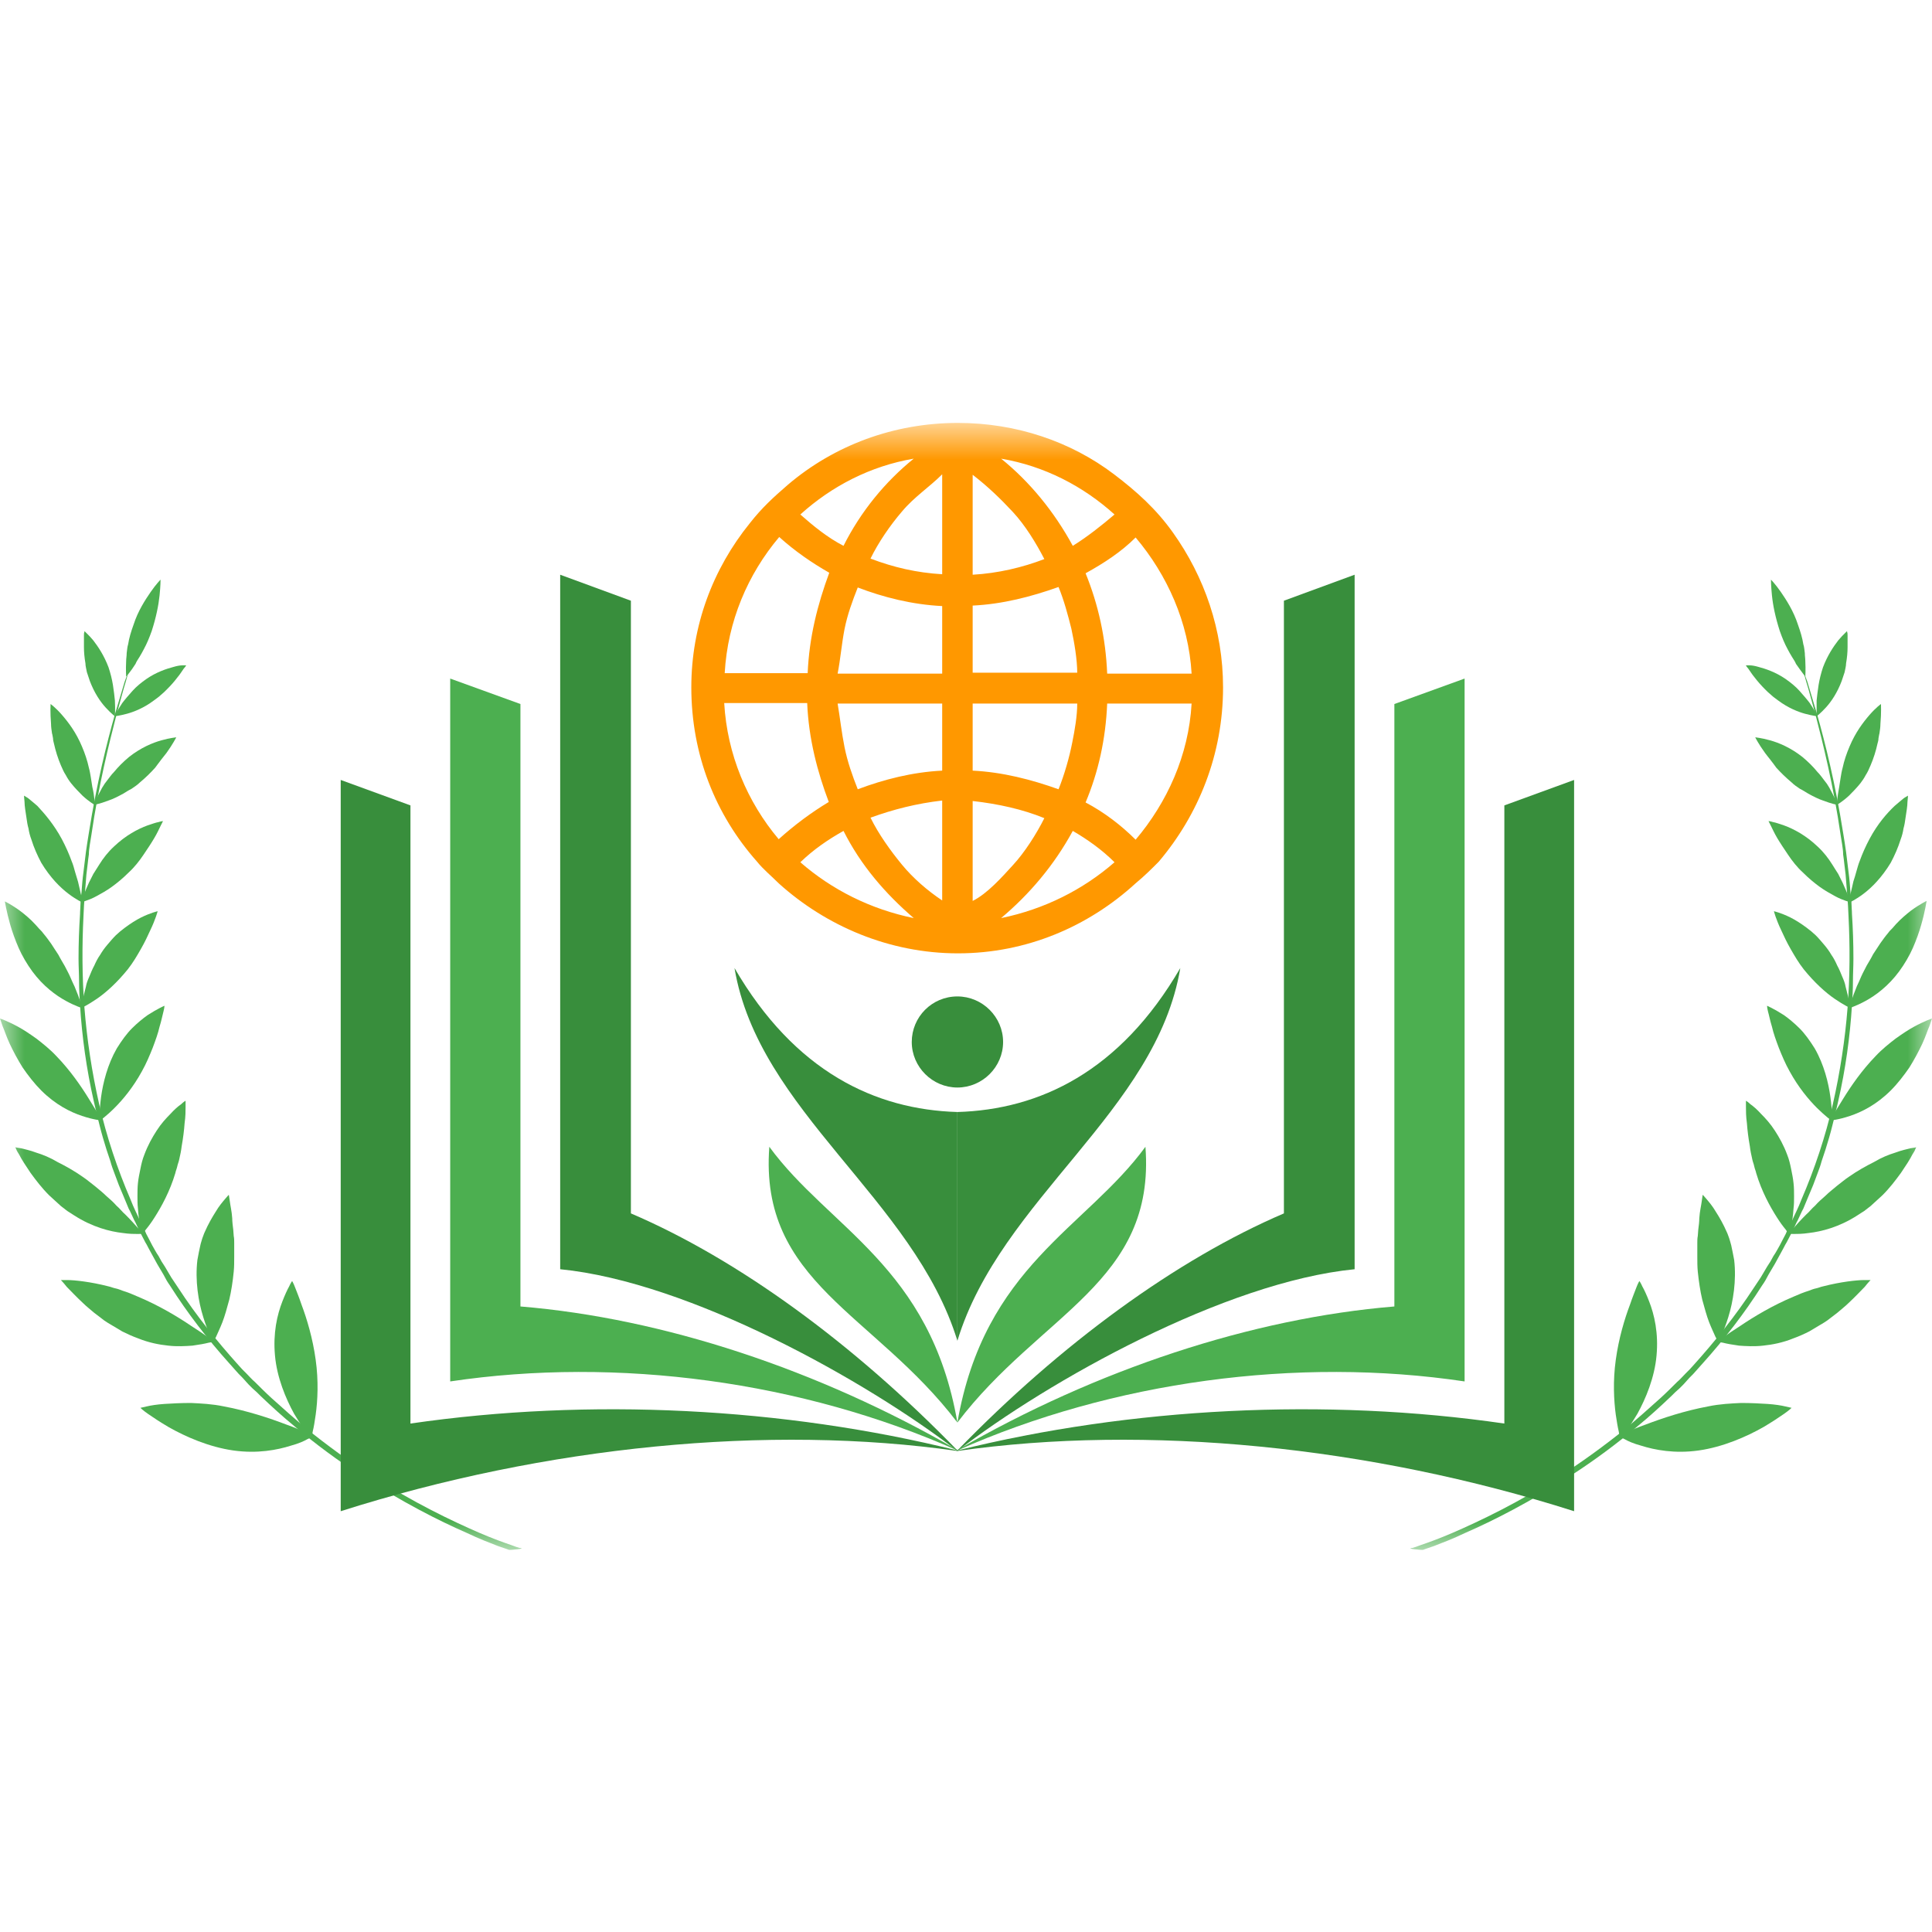 <svg width="40" height="40" viewBox="0 0 40 40" fill="none" xmlns="http://www.w3.org/2000/svg">
<g clip-path="url(#clip0_4984_7952)">
<mask id="mask0_4984_7952" style="mask-type:luminance" maskUnits="userSpaceOnUse" x="0" y="8" width="40" height="25">
<path d="M40 8.756H0V32.089H40V8.756Z" fill="white"/>
</mask>
<g mask="url(#mask0_4984_7952)">
<path d="M10.806 32.059C10.806 32.059 10.796 32.058 10.765 32.069C10.745 32.069 10.714 32.079 10.674 32.079C10.613 32.089 10.541 32.089 10.541 32.089C10.541 32.089 10.46 32.059 10.307 32.008C10.155 31.947 9.931 31.866 9.657 31.734C9.098 31.491 8.315 31.095 7.441 30.527C7.004 30.243 6.546 29.909 6.089 29.523C5.855 29.331 5.632 29.128 5.398 28.905C5.347 28.854 5.286 28.793 5.225 28.742C5.194 28.712 5.164 28.682 5.144 28.661C5.113 28.631 5.093 28.601 5.062 28.57C5.011 28.509 4.95 28.459 4.9 28.398C4.849 28.337 4.788 28.276 4.737 28.215C4.3 27.728 3.883 27.191 3.517 26.613C3.466 26.542 3.426 26.471 3.385 26.39C3.344 26.319 3.294 26.238 3.253 26.167C3.212 26.096 3.172 26.015 3.131 25.944L3.07 25.832C3.05 25.792 3.029 25.751 3.009 25.721C2.968 25.64 2.928 25.569 2.887 25.487C2.846 25.406 2.816 25.325 2.775 25.254C2.734 25.173 2.704 25.092 2.663 25.021L2.562 24.777L2.511 24.656C2.491 24.615 2.48 24.575 2.46 24.534L2.369 24.291C2.338 24.21 2.308 24.129 2.287 24.047C2.257 23.966 2.236 23.885 2.206 23.804C2.155 23.642 2.104 23.47 2.064 23.307C2.043 23.226 2.023 23.145 2.003 23.054C1.982 22.973 1.962 22.891 1.942 22.8C1.789 22.131 1.698 21.462 1.657 20.813C1.647 20.65 1.637 20.488 1.637 20.326C1.637 20.164 1.626 20.012 1.626 19.849C1.626 19.535 1.637 19.231 1.657 18.927C1.657 18.855 1.667 18.774 1.667 18.703C1.667 18.632 1.677 18.561 1.687 18.48C1.698 18.338 1.708 18.196 1.728 18.054C1.748 17.912 1.759 17.781 1.779 17.639C1.789 17.568 1.799 17.507 1.809 17.436C1.82 17.375 1.83 17.304 1.84 17.243C2.003 16.209 2.216 15.367 2.379 14.789C2.47 14.495 2.531 14.272 2.582 14.11C2.612 14.029 2.633 13.978 2.643 13.937C2.653 13.897 2.663 13.877 2.663 13.877C2.663 13.877 2.663 13.897 2.653 13.937C2.643 13.978 2.623 14.039 2.602 14.12C2.551 14.282 2.491 14.515 2.409 14.809C2.257 15.398 2.043 16.249 1.891 17.294C1.881 17.355 1.87 17.426 1.86 17.486C1.85 17.558 1.84 17.618 1.84 17.689C1.82 17.821 1.809 17.963 1.789 18.105C1.769 18.389 1.738 18.673 1.728 18.977C1.698 19.576 1.698 20.214 1.748 20.863C1.799 21.512 1.901 22.192 2.053 22.861C2.206 23.53 2.429 24.2 2.704 24.838C2.765 25.001 2.846 25.153 2.917 25.315C2.948 25.396 2.999 25.467 3.029 25.548C3.07 25.629 3.111 25.7 3.151 25.782C3.192 25.852 3.233 25.934 3.283 26.005L3.344 26.116L3.416 26.228C3.456 26.299 3.507 26.38 3.548 26.451C3.599 26.522 3.639 26.593 3.69 26.664C4.066 27.242 4.493 27.769 4.93 28.256C4.981 28.317 5.042 28.378 5.103 28.438C5.164 28.499 5.215 28.56 5.276 28.611C5.388 28.722 5.499 28.834 5.621 28.945C5.855 29.158 6.089 29.361 6.313 29.554C6.78 29.929 7.238 30.264 7.685 30.547C8.569 31.115 9.362 31.491 9.921 31.734C10.206 31.856 10.43 31.937 10.582 31.988C10.663 32.018 10.714 32.038 10.755 32.048C10.785 32.048 10.806 32.059 10.806 32.059Z" fill="#4CAF50"/>
<path d="M6.475 29.736C6.475 29.736 6.435 29.767 6.363 29.797C6.292 29.838 6.18 29.888 6.028 29.929C5.743 30.02 5.327 30.101 4.828 30.03C4.33 29.959 3.842 29.747 3.487 29.544C3.314 29.442 3.161 29.341 3.06 29.27C2.958 29.199 2.907 29.148 2.907 29.148C2.907 29.148 2.958 29.138 3.039 29.118C3.121 29.098 3.253 29.077 3.405 29.067C3.558 29.057 3.741 29.047 3.954 29.047C4.158 29.057 4.391 29.067 4.635 29.118C5.123 29.209 5.581 29.361 5.926 29.493C6.099 29.554 6.241 29.615 6.333 29.655C6.414 29.706 6.475 29.736 6.475 29.736Z" fill="#4CAF50"/>
<path d="M4.442 27.769C4.442 27.769 4.401 27.789 4.32 27.799C4.239 27.82 4.127 27.84 3.985 27.86C3.842 27.87 3.669 27.881 3.486 27.86C3.293 27.84 3.08 27.799 2.856 27.708C2.744 27.668 2.633 27.617 2.531 27.566C2.429 27.505 2.328 27.445 2.226 27.384C2.175 27.353 2.134 27.323 2.084 27.282C2.043 27.252 1.992 27.211 1.951 27.181C1.87 27.11 1.789 27.049 1.718 26.978C1.575 26.846 1.464 26.724 1.382 26.643C1.311 26.552 1.26 26.502 1.26 26.502C1.26 26.502 1.311 26.502 1.392 26.502C1.474 26.502 1.596 26.512 1.738 26.532C1.88 26.552 2.053 26.583 2.246 26.633C2.297 26.643 2.338 26.664 2.389 26.674C2.439 26.684 2.49 26.704 2.541 26.724C2.643 26.755 2.744 26.796 2.856 26.846C3.293 27.029 3.68 27.262 3.964 27.455C4.106 27.546 4.228 27.627 4.31 27.688C4.401 27.728 4.442 27.769 4.442 27.769Z" fill="#4CAF50"/>
<path d="M2.979 25.538C2.979 25.538 2.938 25.548 2.857 25.548C2.786 25.548 2.674 25.548 2.542 25.528C2.277 25.498 1.911 25.406 1.535 25.163C1.484 25.133 1.444 25.102 1.393 25.072C1.352 25.041 1.301 25.001 1.261 24.97C1.179 24.899 1.098 24.818 1.017 24.747C0.864 24.595 0.742 24.433 0.631 24.281C0.529 24.129 0.448 24.007 0.397 23.905C0.366 23.855 0.346 23.824 0.336 23.794C0.326 23.764 0.315 23.753 0.315 23.753C0.315 23.753 0.356 23.764 0.437 23.774C0.509 23.794 0.62 23.814 0.753 23.865C0.885 23.905 1.037 23.966 1.19 24.058C1.352 24.139 1.535 24.24 1.708 24.362C1.8 24.423 1.881 24.494 1.962 24.555C2.044 24.625 2.125 24.686 2.196 24.757C2.277 24.828 2.348 24.889 2.409 24.96C2.481 25.021 2.531 25.092 2.592 25.143C2.704 25.254 2.796 25.356 2.857 25.427C2.948 25.498 2.979 25.538 2.979 25.538Z" fill="#4CAF50"/>
<path d="M2.094 23.196C2.094 23.196 1.942 23.186 1.698 23.104C1.454 23.023 1.149 22.871 0.854 22.577C0.712 22.435 0.579 22.263 0.468 22.101C0.366 21.938 0.274 21.766 0.203 21.614C0.132 21.462 0.091 21.33 0.051 21.238C0.02 21.147 0 21.087 0 21.087C0 21.087 0.152 21.137 0.376 21.259C0.488 21.32 0.61 21.401 0.752 21.502C0.884 21.604 1.037 21.725 1.169 21.867C1.454 22.161 1.677 22.486 1.84 22.75C1.921 22.881 1.982 22.983 2.033 23.064C2.074 23.145 2.094 23.196 2.094 23.196Z" fill="#4CAF50"/>
<path d="M1.707 20.873C1.707 20.873 1.565 20.833 1.362 20.721C1.158 20.61 0.894 20.417 0.67 20.113C0.559 19.961 0.457 19.788 0.386 19.626C0.315 19.464 0.254 19.292 0.213 19.15C0.132 18.866 0.101 18.663 0.101 18.663C0.101 18.663 0.233 18.724 0.426 18.866C0.518 18.937 0.63 19.028 0.731 19.14C0.762 19.17 0.782 19.2 0.813 19.231C0.843 19.261 0.874 19.292 0.894 19.322C0.955 19.393 1.006 19.464 1.057 19.535C1.107 19.616 1.158 19.687 1.209 19.768C1.25 19.849 1.301 19.93 1.341 20.001C1.382 20.082 1.423 20.154 1.453 20.224C1.484 20.296 1.514 20.366 1.545 20.427C1.656 20.691 1.707 20.873 1.707 20.873Z" fill="#4CAF50"/>
<path d="M1.708 18.683C1.708 18.683 1.677 18.673 1.626 18.643C1.576 18.612 1.504 18.572 1.413 18.501C1.332 18.44 1.23 18.349 1.138 18.247C1.047 18.146 0.945 18.014 0.854 17.862C0.773 17.71 0.701 17.547 0.651 17.385C0.62 17.304 0.6 17.223 0.59 17.152C0.569 17.081 0.559 17.01 0.549 16.939C0.529 16.807 0.508 16.685 0.508 16.604C0.498 16.523 0.498 16.473 0.498 16.473C0.498 16.473 0.529 16.493 0.579 16.523C0.63 16.564 0.691 16.614 0.773 16.685C0.925 16.848 1.118 17.071 1.281 17.375C1.362 17.527 1.433 17.689 1.484 17.831C1.515 17.902 1.535 17.983 1.555 18.054C1.576 18.125 1.596 18.196 1.616 18.257C1.647 18.379 1.667 18.491 1.687 18.561C1.698 18.602 1.698 18.632 1.698 18.653C1.708 18.673 1.708 18.683 1.708 18.683Z" fill="#4CAF50"/>
<path d="M1.962 16.665C1.962 16.665 1.85 16.604 1.708 16.473C1.637 16.401 1.555 16.32 1.474 16.219C1.433 16.168 1.393 16.107 1.362 16.047C1.321 15.986 1.291 15.915 1.26 15.844C1.199 15.702 1.149 15.54 1.118 15.398C1.108 15.357 1.098 15.327 1.098 15.286C1.088 15.245 1.088 15.215 1.077 15.185C1.067 15.114 1.057 15.053 1.057 14.992C1.037 14.749 1.047 14.576 1.047 14.576C1.047 14.576 1.149 14.647 1.281 14.799C1.413 14.951 1.576 15.164 1.698 15.458C1.759 15.6 1.809 15.752 1.84 15.895C1.86 15.965 1.87 16.036 1.881 16.097C1.891 16.168 1.901 16.229 1.911 16.29C1.962 16.503 1.962 16.665 1.962 16.665Z" fill="#4CAF50"/>
<path d="M2.379 14.83C2.379 14.83 2.297 14.769 2.186 14.647C2.074 14.525 1.952 14.343 1.86 14.1C1.84 14.039 1.82 13.978 1.799 13.917C1.789 13.856 1.769 13.795 1.769 13.735C1.748 13.613 1.738 13.501 1.738 13.4C1.738 13.299 1.738 13.217 1.738 13.156C1.738 13.126 1.738 13.106 1.748 13.085C1.748 13.065 1.748 13.065 1.748 13.065C1.748 13.065 1.769 13.085 1.799 13.116C1.83 13.146 1.881 13.197 1.931 13.258C2.033 13.39 2.155 13.572 2.247 13.816C2.287 13.937 2.318 14.059 2.338 14.181C2.358 14.302 2.369 14.414 2.379 14.505C2.389 14.698 2.379 14.83 2.379 14.83Z" fill="#4CAF50"/>
<path d="M6.445 29.767C6.445 29.767 6.465 29.726 6.475 29.635C6.496 29.554 6.516 29.432 6.536 29.29C6.577 28.996 6.597 28.59 6.536 28.154C6.475 27.708 6.353 27.303 6.242 27.009C6.191 26.856 6.14 26.735 6.109 26.654C6.079 26.572 6.048 26.522 6.048 26.522C6.048 26.522 6.018 26.562 5.987 26.633C5.947 26.704 5.896 26.816 5.845 26.948C5.794 27.079 5.744 27.242 5.713 27.434C5.683 27.627 5.672 27.83 5.693 28.063C5.733 28.519 5.916 28.956 6.089 29.27C6.181 29.422 6.262 29.554 6.323 29.635C6.404 29.716 6.445 29.767 6.445 29.767Z" fill="#4CAF50"/>
<path d="M4.412 27.789C4.412 27.789 4.432 27.749 4.473 27.678C4.503 27.607 4.554 27.505 4.605 27.374C4.656 27.242 4.697 27.09 4.747 26.907C4.788 26.735 4.819 26.532 4.839 26.329C4.849 26.228 4.849 26.126 4.849 26.025C4.849 25.924 4.849 25.822 4.849 25.731C4.849 25.68 4.849 25.64 4.839 25.589C4.839 25.548 4.829 25.498 4.829 25.457C4.819 25.376 4.808 25.295 4.808 25.224C4.798 25.072 4.768 24.96 4.758 24.869C4.747 24.788 4.737 24.737 4.737 24.737C4.737 24.737 4.707 24.767 4.656 24.828C4.605 24.889 4.534 24.97 4.463 25.092C4.392 25.203 4.31 25.345 4.239 25.508C4.219 25.548 4.209 25.589 4.188 25.64C4.178 25.68 4.158 25.731 4.148 25.782C4.127 25.873 4.107 25.974 4.087 26.086C4.036 26.512 4.107 26.948 4.209 27.272C4.259 27.434 4.31 27.566 4.351 27.657C4.392 27.739 4.412 27.789 4.412 27.789Z" fill="#4CAF50"/>
<path d="M2.948 25.548C2.948 25.548 2.978 25.518 3.019 25.457C3.07 25.396 3.131 25.315 3.202 25.203C3.344 24.98 3.517 24.666 3.629 24.291C3.639 24.24 3.659 24.2 3.67 24.149C3.68 24.098 3.7 24.058 3.71 24.007C3.731 23.916 3.751 23.824 3.761 23.733C3.792 23.561 3.812 23.398 3.822 23.256C3.842 23.114 3.842 23.003 3.842 22.922C3.842 22.841 3.842 22.79 3.842 22.79C3.842 22.79 3.802 22.81 3.751 22.861C3.69 22.902 3.609 22.973 3.527 23.064C3.436 23.155 3.334 23.267 3.243 23.409C3.151 23.551 3.06 23.713 2.989 23.905C2.948 24.007 2.927 24.098 2.907 24.2C2.887 24.301 2.866 24.392 2.856 24.494C2.846 24.585 2.846 24.686 2.846 24.767C2.846 24.859 2.846 24.94 2.856 25.021C2.866 25.173 2.887 25.315 2.907 25.406C2.938 25.497 2.948 25.548 2.948 25.548Z" fill="#4CAF50"/>
<path d="M2.063 23.206C2.063 23.206 2.195 23.114 2.368 22.942C2.541 22.77 2.754 22.516 2.937 22.182C3.029 22.019 3.1 21.847 3.161 21.695C3.222 21.533 3.273 21.391 3.303 21.259C3.344 21.127 3.364 21.015 3.384 20.944C3.405 20.863 3.405 20.823 3.405 20.823C3.405 20.823 3.262 20.884 3.059 21.015C2.958 21.086 2.846 21.178 2.734 21.289C2.622 21.401 2.52 21.543 2.419 21.705C2.226 22.04 2.134 22.415 2.093 22.709C2.073 22.861 2.063 22.983 2.063 23.074C2.063 23.145 2.063 23.206 2.063 23.206Z" fill="#4CAF50"/>
<path d="M1.678 20.873C1.678 20.873 1.81 20.813 2.003 20.681C2.196 20.549 2.42 20.346 2.643 20.072C2.755 19.93 2.837 19.788 2.918 19.646C2.999 19.505 3.06 19.373 3.111 19.261C3.223 19.028 3.264 18.866 3.264 18.866C3.264 18.866 3.121 18.896 2.918 18.997C2.816 19.048 2.704 19.119 2.582 19.21C2.552 19.231 2.521 19.261 2.491 19.281C2.46 19.312 2.43 19.332 2.399 19.363C2.338 19.423 2.288 19.484 2.227 19.555C2.166 19.626 2.115 19.697 2.074 19.768C2.023 19.839 1.983 19.92 1.952 19.991C1.912 20.062 1.881 20.143 1.851 20.214C1.82 20.285 1.79 20.356 1.779 20.427C1.708 20.691 1.678 20.873 1.678 20.873Z" fill="#4CAF50"/>
<path d="M1.678 18.683C1.678 18.683 1.708 18.673 1.769 18.653C1.83 18.632 1.912 18.602 2.003 18.551C2.095 18.501 2.206 18.44 2.318 18.359C2.43 18.277 2.542 18.186 2.664 18.064C2.786 17.953 2.887 17.821 2.969 17.7C3.009 17.639 3.05 17.578 3.091 17.517C3.131 17.456 3.162 17.405 3.192 17.355C3.253 17.253 3.294 17.162 3.324 17.101C3.355 17.04 3.375 17 3.375 17C3.375 17 3.345 17 3.284 17.02C3.223 17.03 3.142 17.061 3.05 17.091C2.857 17.162 2.603 17.294 2.359 17.527C2.237 17.639 2.135 17.77 2.054 17.902C2.013 17.963 1.973 18.034 1.932 18.095C1.901 18.156 1.871 18.217 1.84 18.277C1.79 18.389 1.749 18.491 1.718 18.561C1.708 18.602 1.698 18.622 1.688 18.643C1.688 18.673 1.678 18.683 1.678 18.683Z" fill="#4CAF50"/>
<path d="M1.941 16.665C1.941 16.665 2.063 16.645 2.246 16.574C2.338 16.544 2.439 16.493 2.551 16.432C2.602 16.401 2.663 16.361 2.724 16.331C2.785 16.29 2.846 16.249 2.897 16.199C3.019 16.097 3.121 15.996 3.212 15.895C3.232 15.864 3.253 15.844 3.273 15.813C3.293 15.783 3.314 15.763 3.334 15.732C3.375 15.681 3.415 15.631 3.446 15.59C3.578 15.408 3.649 15.266 3.649 15.266C3.649 15.266 3.527 15.276 3.344 15.327C3.161 15.377 2.917 15.479 2.673 15.671C2.551 15.773 2.45 15.874 2.358 15.986C2.307 16.036 2.267 16.097 2.226 16.148C2.206 16.178 2.185 16.199 2.165 16.229C2.145 16.26 2.135 16.28 2.114 16.31C2.002 16.513 1.941 16.665 1.941 16.665Z" fill="#4CAF50"/>
<path d="M2.369 14.83C2.369 14.83 2.47 14.82 2.623 14.779C2.775 14.738 2.979 14.657 3.182 14.505C3.233 14.465 3.284 14.434 3.324 14.394C3.375 14.353 3.416 14.313 3.456 14.272C3.538 14.191 3.609 14.11 3.67 14.029C3.731 13.958 3.771 13.887 3.802 13.846C3.822 13.826 3.832 13.806 3.843 13.795C3.853 13.785 3.853 13.775 3.853 13.775C3.853 13.775 3.822 13.775 3.782 13.775C3.731 13.775 3.67 13.785 3.599 13.806C3.446 13.846 3.233 13.917 3.029 14.059C2.928 14.13 2.826 14.211 2.745 14.302C2.663 14.394 2.592 14.475 2.531 14.556C2.43 14.708 2.369 14.83 2.369 14.83Z" fill="#4CAF50"/>
<path d="M2.612 14.008C2.612 14.008 2.602 13.877 2.612 13.684C2.612 13.633 2.623 13.582 2.623 13.522C2.633 13.461 2.633 13.4 2.653 13.339C2.673 13.207 2.714 13.075 2.765 12.934C2.856 12.649 3.009 12.416 3.121 12.254C3.233 12.092 3.324 12.001 3.324 12.001C3.324 12.001 3.324 12.132 3.304 12.325C3.283 12.528 3.233 12.781 3.141 13.065C3.09 13.207 3.039 13.329 2.978 13.441C2.948 13.501 2.917 13.552 2.887 13.603C2.856 13.653 2.826 13.694 2.806 13.745C2.704 13.907 2.612 14.008 2.612 14.008Z" fill="#4CAF50"/>
<path d="M29.194 32.059C29.194 32.059 29.204 32.058 29.235 32.069C29.255 32.069 29.286 32.079 29.326 32.079C29.387 32.089 29.459 32.089 29.459 32.089C29.459 32.089 29.54 32.059 29.692 32.008C29.845 31.947 30.069 31.866 30.343 31.734C30.902 31.491 31.685 31.095 32.559 30.527C32.996 30.243 33.454 29.909 33.911 29.523C34.145 29.331 34.368 29.128 34.602 28.905C34.653 28.854 34.714 28.793 34.775 28.742C34.806 28.712 34.836 28.682 34.856 28.661C34.887 28.631 34.907 28.601 34.938 28.57C34.989 28.509 35.05 28.459 35.1 28.398C35.151 28.337 35.212 28.276 35.263 28.215C35.7 27.728 36.117 27.191 36.483 26.613C36.534 26.542 36.574 26.471 36.615 26.39C36.656 26.319 36.706 26.238 36.747 26.167C36.788 26.096 36.828 26.015 36.869 25.944L36.93 25.832C36.95 25.792 36.971 25.751 36.991 25.721C37.032 25.64 37.072 25.569 37.113 25.487C37.154 25.406 37.184 25.325 37.225 25.254C37.266 25.173 37.296 25.092 37.337 25.021L37.438 24.777L37.489 24.656C37.509 24.615 37.52 24.575 37.54 24.534L37.631 24.291C37.662 24.21 37.692 24.129 37.713 24.047C37.743 23.966 37.764 23.885 37.794 23.804C37.845 23.642 37.896 23.47 37.936 23.307C37.957 23.226 37.977 23.145 37.997 23.054C38.018 22.973 38.038 22.891 38.058 22.8C38.211 22.131 38.302 21.462 38.343 20.813C38.353 20.65 38.363 20.488 38.363 20.326C38.363 20.164 38.373 20.012 38.373 19.849C38.373 19.535 38.363 19.231 38.343 18.927C38.343 18.855 38.333 18.774 38.333 18.703C38.333 18.632 38.323 18.561 38.312 18.48C38.302 18.338 38.292 18.196 38.272 18.054C38.252 17.912 38.241 17.781 38.221 17.639C38.211 17.568 38.201 17.507 38.191 17.436C38.18 17.375 38.17 17.304 38.16 17.243C37.997 16.209 37.784 15.367 37.621 14.789C37.53 14.495 37.469 14.272 37.418 14.11C37.388 14.029 37.367 13.978 37.357 13.937C37.347 13.897 37.337 13.877 37.337 13.877C37.337 13.877 37.337 13.897 37.347 13.937C37.357 13.978 37.377 14.039 37.398 14.12C37.449 14.282 37.509 14.515 37.591 14.809C37.743 15.398 37.957 16.249 38.109 17.294C38.119 17.355 38.13 17.426 38.14 17.486C38.15 17.558 38.16 17.618 38.16 17.689C38.18 17.821 38.191 17.963 38.211 18.105C38.231 18.389 38.262 18.673 38.272 18.977C38.302 19.576 38.302 20.214 38.252 20.863C38.201 21.512 38.099 22.192 37.947 22.861C37.794 23.53 37.571 24.2 37.296 24.838C37.235 25.001 37.154 25.153 37.083 25.315C37.052 25.396 37.001 25.467 36.971 25.548C36.93 25.629 36.889 25.7 36.849 25.782C36.808 25.852 36.767 25.934 36.717 26.005L36.656 26.116L36.584 26.228C36.544 26.299 36.493 26.38 36.452 26.451C36.401 26.522 36.361 26.593 36.31 26.664C35.934 27.242 35.507 27.769 35.07 28.256C35.019 28.317 34.958 28.378 34.897 28.438C34.836 28.499 34.785 28.56 34.724 28.611C34.612 28.722 34.501 28.834 34.379 28.945C34.145 29.158 33.911 29.361 33.687 29.554C33.22 29.929 32.762 30.264 32.315 30.547C31.431 31.115 30.638 31.491 30.079 31.734C29.794 31.856 29.57 31.937 29.418 31.988C29.337 32.018 29.286 32.038 29.245 32.048C29.215 32.048 29.194 32.059 29.194 32.059Z" fill="#4CAF50"/>
<path d="M33.525 29.736C33.525 29.736 33.566 29.767 33.637 29.797C33.708 29.838 33.82 29.888 33.972 29.929C34.257 30.02 34.674 30.101 35.172 30.03C35.67 29.959 36.158 29.747 36.514 29.544C36.686 29.442 36.839 29.341 36.94 29.27C37.042 29.199 37.093 29.148 37.093 29.148C37.093 29.148 37.042 29.138 36.961 29.118C36.879 29.098 36.747 29.077 36.595 29.067C36.442 29.057 36.259 29.047 36.046 29.047C35.843 29.057 35.609 29.067 35.365 29.118C34.877 29.209 34.419 29.361 34.074 29.493C33.901 29.554 33.759 29.615 33.667 29.655C33.576 29.706 33.525 29.736 33.525 29.736Z" fill="#4CAF50"/>
<path d="M35.547 27.769C35.547 27.769 35.588 27.789 35.669 27.799C35.751 27.82 35.862 27.84 36.005 27.86C36.147 27.87 36.32 27.881 36.503 27.86C36.696 27.84 36.91 27.799 37.133 27.708C37.245 27.668 37.357 27.617 37.458 27.566C37.56 27.505 37.662 27.445 37.763 27.384C37.814 27.353 37.855 27.323 37.906 27.282C37.946 27.252 37.997 27.211 38.038 27.181C38.119 27.11 38.2 27.049 38.272 26.978C38.414 26.846 38.526 26.724 38.607 26.643C38.678 26.552 38.729 26.502 38.729 26.502C38.729 26.502 38.678 26.502 38.597 26.502C38.516 26.502 38.394 26.512 38.251 26.532C38.109 26.552 37.936 26.583 37.743 26.633C37.692 26.643 37.651 26.664 37.601 26.674C37.55 26.684 37.499 26.704 37.448 26.724C37.347 26.755 37.245 26.796 37.133 26.846C36.696 27.029 36.31 27.262 36.025 27.455C35.883 27.546 35.761 27.627 35.679 27.688C35.598 27.728 35.547 27.769 35.547 27.769Z" fill="#4CAF50"/>
<path d="M37.011 25.538C37.011 25.538 37.052 25.548 37.133 25.548C37.204 25.548 37.316 25.548 37.448 25.528C37.713 25.498 38.079 25.406 38.455 25.163C38.505 25.133 38.546 25.102 38.597 25.072C38.638 25.041 38.688 25.001 38.729 24.97C38.81 24.899 38.892 24.818 38.973 24.747C39.126 24.595 39.248 24.433 39.359 24.281C39.461 24.129 39.542 24.007 39.593 23.905C39.624 23.855 39.644 23.824 39.654 23.794C39.664 23.764 39.675 23.753 39.675 23.753C39.675 23.753 39.634 23.764 39.553 23.774C39.481 23.794 39.37 23.814 39.237 23.865C39.105 23.905 38.953 23.966 38.8 24.058C38.638 24.139 38.455 24.24 38.282 24.362C38.19 24.423 38.109 24.494 38.028 24.555C37.946 24.625 37.865 24.686 37.794 24.757C37.713 24.828 37.642 24.889 37.581 24.96C37.509 25.021 37.459 25.092 37.398 25.143C37.286 25.254 37.194 25.356 37.133 25.427C37.052 25.498 37.011 25.538 37.011 25.538Z" fill="#4CAF50"/>
<path d="M37.906 23.196C37.906 23.196 38.058 23.186 38.302 23.104C38.546 23.023 38.851 22.871 39.146 22.577C39.288 22.435 39.42 22.263 39.532 22.101C39.634 21.938 39.725 21.766 39.797 21.614C39.868 21.462 39.908 21.33 39.949 21.238C39.98 21.147 40 21.087 40 21.087C40 21.087 39.847 21.137 39.624 21.259C39.512 21.32 39.39 21.401 39.248 21.502C39.115 21.604 38.963 21.725 38.831 21.867C38.546 22.161 38.323 22.486 38.16 22.75C38.079 22.881 38.018 22.983 37.967 23.064C37.926 23.145 37.906 23.196 37.906 23.196Z" fill="#4CAF50"/>
<path d="M38.282 20.873C38.282 20.873 38.425 20.833 38.628 20.721C38.831 20.61 39.095 20.417 39.319 20.113C39.431 19.961 39.532 19.788 39.604 19.626C39.675 19.464 39.736 19.292 39.776 19.15C39.858 18.866 39.888 18.653 39.888 18.653C39.888 18.653 39.756 18.714 39.563 18.855C39.472 18.927 39.36 19.018 39.258 19.129C39.228 19.16 39.207 19.19 39.177 19.221C39.146 19.251 39.116 19.281 39.095 19.312C39.034 19.383 38.984 19.454 38.933 19.525C38.882 19.606 38.831 19.677 38.78 19.758C38.74 19.839 38.689 19.92 38.648 19.991C38.608 20.072 38.567 20.143 38.536 20.214C38.506 20.285 38.475 20.356 38.445 20.417C38.333 20.691 38.282 20.873 38.282 20.873Z" fill="#4CAF50"/>
<path d="M38.292 18.683C38.292 18.683 38.322 18.673 38.373 18.643C38.424 18.612 38.495 18.572 38.587 18.501C38.668 18.44 38.77 18.349 38.861 18.247C38.953 18.146 39.054 18.014 39.146 17.862C39.227 17.71 39.298 17.547 39.349 17.385C39.38 17.304 39.4 17.223 39.41 17.152C39.431 17.081 39.441 17.01 39.451 16.939C39.471 16.807 39.492 16.685 39.492 16.604C39.502 16.523 39.502 16.473 39.502 16.473C39.502 16.473 39.471 16.493 39.42 16.523C39.37 16.564 39.309 16.614 39.227 16.685C39.065 16.838 38.871 17.061 38.709 17.365C38.627 17.517 38.556 17.679 38.505 17.821C38.475 17.892 38.455 17.973 38.434 18.044C38.414 18.115 38.394 18.186 38.373 18.247C38.343 18.369 38.322 18.48 38.302 18.551C38.292 18.592 38.292 18.622 38.292 18.643C38.292 18.673 38.292 18.683 38.292 18.683Z" fill="#4CAF50"/>
<path d="M38.028 16.665C38.028 16.665 38.14 16.604 38.282 16.473C38.353 16.401 38.434 16.32 38.516 16.219C38.556 16.168 38.597 16.107 38.628 16.047C38.668 15.986 38.699 15.915 38.729 15.844C38.79 15.702 38.841 15.54 38.871 15.398C38.882 15.357 38.892 15.327 38.892 15.286C38.902 15.245 38.902 15.215 38.912 15.185C38.922 15.114 38.932 15.053 38.932 14.992C38.953 14.749 38.943 14.576 38.943 14.576C38.943 14.576 38.841 14.647 38.709 14.799C38.577 14.951 38.414 15.164 38.292 15.458C38.231 15.6 38.18 15.752 38.15 15.895C38.13 15.965 38.119 16.036 38.109 16.097C38.099 16.168 38.089 16.229 38.079 16.29C38.038 16.503 38.028 16.665 38.028 16.665Z" fill="#4CAF50"/>
<path d="M37.611 14.83C37.611 14.83 37.693 14.769 37.804 14.647C37.916 14.525 38.038 14.343 38.13 14.1C38.15 14.039 38.17 13.978 38.191 13.917C38.201 13.856 38.221 13.795 38.221 13.735C38.242 13.613 38.252 13.501 38.252 13.4C38.252 13.299 38.252 13.217 38.252 13.156C38.252 13.126 38.252 13.106 38.242 13.085C38.242 13.065 38.242 13.065 38.242 13.065C38.242 13.065 38.221 13.085 38.191 13.116C38.16 13.146 38.109 13.197 38.059 13.258C37.957 13.39 37.835 13.572 37.743 13.816C37.703 13.937 37.672 14.059 37.652 14.181C37.632 14.302 37.621 14.414 37.611 14.505C37.611 14.698 37.611 14.83 37.611 14.83Z" fill="#4CAF50"/>
<path d="M33.545 29.767C33.545 29.767 33.525 29.726 33.514 29.635C33.494 29.554 33.474 29.432 33.453 29.29C33.413 28.996 33.392 28.59 33.453 28.154C33.514 27.708 33.636 27.303 33.748 27.009C33.799 26.856 33.85 26.735 33.88 26.654C33.911 26.572 33.941 26.522 33.941 26.522C33.941 26.522 33.972 26.562 34.002 26.633C34.043 26.704 34.094 26.816 34.145 26.948C34.196 27.079 34.246 27.242 34.277 27.434C34.307 27.627 34.318 27.83 34.297 28.063C34.257 28.519 34.074 28.956 33.901 29.27C33.809 29.422 33.728 29.554 33.667 29.635C33.586 29.716 33.545 29.767 33.545 29.767Z" fill="#4CAF50"/>
<path d="M35.578 27.789C35.578 27.789 35.558 27.749 35.517 27.678C35.487 27.607 35.436 27.505 35.385 27.374C35.334 27.242 35.294 27.09 35.243 26.907C35.202 26.735 35.172 26.532 35.151 26.329C35.141 26.228 35.141 26.126 35.141 26.025C35.141 25.924 35.141 25.822 35.141 25.731C35.141 25.68 35.141 25.64 35.151 25.589C35.151 25.548 35.161 25.498 35.161 25.457C35.172 25.376 35.182 25.295 35.182 25.224C35.192 25.072 35.222 24.96 35.233 24.869C35.243 24.788 35.253 24.737 35.253 24.737C35.253 24.737 35.283 24.767 35.334 24.828C35.385 24.889 35.456 24.97 35.527 25.092C35.599 25.203 35.68 25.345 35.751 25.508C35.771 25.548 35.782 25.589 35.802 25.64C35.812 25.68 35.832 25.731 35.843 25.782C35.863 25.873 35.883 25.974 35.904 26.086C35.954 26.512 35.883 26.948 35.782 27.272C35.731 27.434 35.68 27.566 35.639 27.657C35.609 27.739 35.578 27.789 35.578 27.789Z" fill="#4CAF50"/>
<path d="M37.042 25.548C37.042 25.548 37.011 25.518 36.971 25.457C36.92 25.396 36.859 25.315 36.788 25.203C36.646 24.98 36.473 24.666 36.361 24.291C36.351 24.24 36.33 24.2 36.32 24.149C36.31 24.098 36.29 24.058 36.28 24.007C36.259 23.916 36.239 23.824 36.229 23.733C36.198 23.561 36.178 23.398 36.168 23.256C36.148 23.114 36.148 23.003 36.148 22.922C36.148 22.841 36.148 22.79 36.148 22.79C36.148 22.79 36.188 22.81 36.239 22.861C36.3 22.902 36.381 22.973 36.463 23.064C36.554 23.155 36.656 23.267 36.747 23.409C36.839 23.551 36.93 23.713 37.001 23.905C37.042 24.007 37.062 24.098 37.083 24.2C37.103 24.301 37.123 24.392 37.133 24.494C37.144 24.585 37.144 24.686 37.144 24.767C37.144 24.859 37.144 24.94 37.133 25.021C37.123 25.173 37.103 25.315 37.083 25.406C37.062 25.497 37.042 25.548 37.042 25.548Z" fill="#4CAF50"/>
<path d="M37.927 23.206C37.927 23.206 37.795 23.114 37.622 22.942C37.449 22.77 37.236 22.516 37.053 22.182C36.961 22.019 36.89 21.847 36.829 21.695C36.768 21.533 36.717 21.391 36.687 21.259C36.646 21.127 36.626 21.015 36.605 20.944C36.585 20.863 36.585 20.823 36.585 20.823C36.585 20.823 36.727 20.884 36.931 21.015C37.032 21.086 37.144 21.178 37.256 21.289C37.368 21.401 37.469 21.543 37.571 21.705C37.764 22.04 37.856 22.415 37.896 22.709C37.917 22.861 37.927 22.983 37.927 23.074C37.937 23.145 37.927 23.206 37.927 23.206Z" fill="#4CAF50"/>
<path d="M38.312 20.873C38.312 20.873 38.18 20.813 37.987 20.681C37.794 20.549 37.57 20.346 37.347 20.072C37.235 19.93 37.154 19.788 37.072 19.646C36.991 19.505 36.93 19.373 36.879 19.261C36.767 19.028 36.727 18.866 36.727 18.866C36.727 18.866 36.869 18.896 37.072 18.997C37.174 19.048 37.286 19.119 37.408 19.21C37.438 19.231 37.469 19.261 37.499 19.281C37.53 19.312 37.56 19.332 37.591 19.363C37.652 19.423 37.702 19.484 37.763 19.555C37.824 19.626 37.875 19.697 37.916 19.768C37.967 19.839 38.007 19.92 38.038 19.991C38.079 20.062 38.109 20.143 38.139 20.214C38.17 20.285 38.2 20.356 38.211 20.427C38.282 20.691 38.312 20.873 38.312 20.873Z" fill="#4CAF50"/>
<path d="M38.313 18.683C38.313 18.683 38.282 18.673 38.221 18.653C38.16 18.632 38.079 18.602 37.987 18.551C37.896 18.501 37.784 18.44 37.672 18.359C37.561 18.277 37.449 18.186 37.327 18.064C37.205 17.953 37.103 17.821 37.022 17.7C36.981 17.639 36.941 17.578 36.9 17.517C36.859 17.456 36.829 17.405 36.798 17.355C36.737 17.253 36.697 17.162 36.666 17.101C36.636 17.04 36.615 17 36.615 17C36.615 17 36.646 17 36.707 17.02C36.768 17.03 36.849 17.061 36.941 17.091C37.134 17.162 37.388 17.294 37.632 17.527C37.754 17.639 37.855 17.77 37.937 17.902C37.977 17.963 38.018 18.034 38.059 18.095C38.089 18.156 38.12 18.217 38.15 18.277C38.201 18.389 38.242 18.491 38.272 18.561C38.282 18.602 38.292 18.622 38.303 18.643C38.313 18.673 38.313 18.683 38.313 18.683Z" fill="#4CAF50"/>
<path d="M38.048 16.665C38.048 16.665 37.926 16.645 37.743 16.574C37.652 16.544 37.55 16.493 37.438 16.432C37.387 16.401 37.326 16.361 37.265 16.331C37.204 16.29 37.143 16.249 37.093 16.199C36.971 16.097 36.869 15.996 36.777 15.895C36.757 15.864 36.737 15.844 36.717 15.813C36.696 15.783 36.676 15.763 36.655 15.732C36.615 15.681 36.574 15.631 36.544 15.59C36.411 15.408 36.34 15.266 36.34 15.266C36.34 15.266 36.462 15.276 36.645 15.327C36.828 15.377 37.072 15.479 37.316 15.671C37.438 15.773 37.54 15.874 37.631 15.986C37.682 16.036 37.723 16.097 37.763 16.148C37.784 16.178 37.804 16.199 37.825 16.229C37.845 16.26 37.855 16.28 37.875 16.31C37.987 16.513 38.048 16.665 38.048 16.665Z" fill="#4CAF50"/>
<path d="M37.632 14.83C37.632 14.83 37.53 14.82 37.377 14.779C37.225 14.738 37.022 14.657 36.818 14.505C36.768 14.465 36.717 14.434 36.676 14.394C36.625 14.353 36.585 14.313 36.544 14.272C36.463 14.191 36.392 14.11 36.33 14.029C36.27 13.958 36.229 13.887 36.198 13.846C36.178 13.826 36.168 13.806 36.158 13.795C36.148 13.785 36.148 13.775 36.148 13.775C36.148 13.775 36.178 13.775 36.219 13.775C36.27 13.775 36.33 13.785 36.402 13.806C36.554 13.846 36.767 13.917 36.971 14.059C37.072 14.13 37.174 14.211 37.255 14.302C37.337 14.394 37.408 14.475 37.469 14.556C37.571 14.708 37.632 14.83 37.632 14.83Z" fill="#4CAF50"/>
<path d="M37.377 14.008C37.377 14.008 37.387 13.877 37.377 13.684C37.377 13.633 37.367 13.582 37.367 13.522C37.357 13.461 37.357 13.4 37.336 13.339C37.316 13.207 37.275 13.075 37.225 12.934C37.133 12.649 36.981 12.416 36.869 12.254C36.757 12.092 36.666 12.001 36.666 12.001C36.666 12.001 36.666 12.132 36.686 12.325C36.706 12.528 36.757 12.781 36.849 13.065C36.899 13.207 36.95 13.329 37.011 13.441C37.042 13.501 37.072 13.552 37.103 13.603C37.133 13.653 37.164 13.694 37.184 13.745C37.296 13.907 37.377 14.008 37.377 14.008Z" fill="#4CAF50"/>
<path fill-rule="evenodd" clip-rule="evenodd" d="M21.622 11.575C21.449 11.24 21.225 10.875 20.971 10.601C20.717 10.327 20.443 10.064 20.138 9.83V11.899C20.666 11.869 21.174 11.747 21.622 11.575ZM22.303 13.937C22.303 13.653 22.242 13.299 22.181 13.015C22.11 12.731 22.028 12.426 21.916 12.153C21.347 12.355 20.758 12.508 20.138 12.538V13.927H22.303V13.937ZM21.916 16.341C22.038 16.036 22.14 15.681 22.201 15.367C22.252 15.114 22.303 14.82 22.303 14.566H20.138V15.955C20.758 15.986 21.347 16.138 21.916 16.341ZM20.138 18.653C20.443 18.501 20.748 18.156 20.971 17.912C21.215 17.649 21.459 17.264 21.622 16.939C21.174 16.756 20.676 16.645 20.138 16.584V18.653ZM18.023 16.929C18.186 17.264 18.44 17.618 18.674 17.902C18.908 18.186 19.203 18.44 19.507 18.643V16.574C18.979 16.635 18.501 16.756 18.023 16.929ZM17.342 14.566C17.393 14.87 17.424 15.164 17.485 15.469C17.546 15.773 17.647 16.057 17.759 16.341C18.298 16.138 18.887 15.986 19.507 15.955V14.566H17.342ZM17.759 12.163C17.647 12.447 17.546 12.72 17.485 13.025C17.424 13.339 17.403 13.633 17.342 13.947H19.507V12.548C18.887 12.518 18.288 12.366 17.759 12.163ZM19.507 9.82C19.243 10.084 18.928 10.287 18.674 10.591C18.43 10.875 18.186 11.23 18.023 11.565C18.501 11.747 18.979 11.858 19.507 11.889V9.82ZM22.211 17.203C21.825 17.912 21.317 18.511 20.727 19.008C21.622 18.825 22.425 18.419 23.075 17.852C22.811 17.588 22.506 17.375 22.211 17.203ZM22.923 14.566C22.892 15.306 22.74 15.986 22.476 16.614C22.862 16.817 23.218 17.091 23.512 17.385C24.163 16.614 24.61 15.641 24.671 14.566H22.923ZM22.476 11.869C22.74 12.518 22.892 13.207 22.923 13.947H24.671C24.61 12.883 24.163 11.899 23.512 11.128C23.218 11.422 22.862 11.656 22.476 11.869ZM20.727 9.496C21.317 9.972 21.825 10.591 22.211 11.301C22.506 11.118 22.801 10.885 23.075 10.652C22.425 10.064 21.622 9.648 20.727 9.496ZM17.464 11.301C17.82 10.591 18.328 9.972 18.918 9.496C18.023 9.648 17.22 10.064 16.57 10.652C16.834 10.885 17.129 11.128 17.464 11.301ZM16.722 13.937C16.753 13.197 16.925 12.518 17.169 11.858C16.814 11.656 16.458 11.412 16.133 11.118C15.482 11.889 15.065 12.862 15.004 13.937H16.722ZM17.159 16.604C16.925 15.986 16.742 15.296 16.712 14.556H14.994C15.055 15.621 15.472 16.604 16.122 17.375C16.448 17.081 16.803 16.817 17.159 16.604ZM18.918 19.008C18.328 18.501 17.82 17.912 17.464 17.203C17.139 17.385 16.844 17.588 16.57 17.852C17.22 18.419 18.023 18.825 18.918 19.008ZM19.833 8.756C21.042 8.756 22.171 9.141 23.065 9.82C23.533 10.175 23.939 10.54 24.285 11.027C24.936 11.94 25.322 13.045 25.322 14.231C25.322 15.621 24.814 16.868 23.99 17.841C23.838 17.994 23.695 18.136 23.512 18.288C22.537 19.18 21.256 19.738 19.833 19.738C18.41 19.738 17.098 19.17 16.122 18.288C15.97 18.136 15.797 17.994 15.675 17.841C14.811 16.868 14.313 15.621 14.313 14.231C14.313 12.954 14.76 11.777 15.523 10.834C15.777 10.51 16.011 10.297 16.316 10.033C17.271 9.222 18.501 8.756 19.833 8.756Z" fill="#FF9800"/>
<path fill-rule="evenodd" clip-rule="evenodd" d="M13.062 12.437V25.122C15.288 26.076 17.677 27.82 19.822 30.03V30.041C17.941 28.59 14.282 26.542 11.598 26.278V11.899L13.062 12.437Z" fill="#388E3C"/>
<path fill-rule="evenodd" clip-rule="evenodd" d="M26.582 12.437V25.122C24.356 26.076 21.967 27.82 19.822 30.03V30.041C21.703 28.59 25.362 26.542 28.046 26.278V11.899L26.582 12.437Z" fill="#388E3C"/>
<path fill-rule="evenodd" clip-rule="evenodd" d="M10.775 14.576V27.049C13.733 27.293 16.945 28.357 19.822 30.02V30.03C16.61 28.601 12.788 28.083 9.321 28.601V14.049L10.775 14.576Z" fill="#4CAF50"/>
<path fill-rule="evenodd" clip-rule="evenodd" d="M28.869 14.576V27.049C25.911 27.293 22.699 28.357 19.822 30.02V30.03C23.034 28.601 26.857 28.083 30.323 28.601V14.049L28.869 14.576Z" fill="#4CAF50"/>
<path fill-rule="evenodd" clip-rule="evenodd" d="M8.498 16.675V29.473C12.198 28.935 16.223 29.138 19.822 30.03V30.041C15.918 29.483 11.293 29.939 7.054 31.288V16.148L8.498 16.675Z" fill="#388E3C"/>
<path fill-rule="evenodd" clip-rule="evenodd" d="M31.146 16.675V29.473C27.446 28.935 23.421 29.138 19.822 30.03V30.041C23.726 29.483 28.351 29.939 32.59 31.288V16.148L31.146 16.675Z" fill="#388E3C"/>
<path fill-rule="evenodd" clip-rule="evenodd" d="M19.822 27.759V23.023C18.125 22.973 16.457 22.192 15.207 20.042C15.705 23.013 18.917 24.818 19.822 27.759Z" fill="#388E3C"/>
<path fill-rule="evenodd" clip-rule="evenodd" d="M19.822 27.759V23.023C21.52 22.973 23.187 22.192 24.437 20.042C23.939 23.013 20.717 24.818 19.822 27.759Z" fill="#388E3C"/>
<path fill-rule="evenodd" clip-rule="evenodd" d="M19.822 20.63C20.341 20.63 20.768 21.056 20.768 21.573C20.768 22.09 20.341 22.516 19.822 22.516C19.304 22.516 18.877 22.09 18.877 21.573C18.877 21.056 19.294 20.63 19.822 20.63Z" fill="#388E3C"/>
<path fill-rule="evenodd" clip-rule="evenodd" d="M15.928 23.743C17.158 25.427 19.263 26.218 19.822 29.452C18.104 27.191 15.715 26.552 15.928 23.743Z" fill="#4CAF50"/>
<path fill-rule="evenodd" clip-rule="evenodd" d="M23.715 23.743C22.485 25.427 20.381 26.218 19.822 29.452C21.54 27.191 23.929 26.552 23.715 23.743Z" fill="#4CAF50"/>
</g>
</g>
<defs>
<clipPath id="clip0_4984_7952">
<rect width="40" height="24.444" fill="white" transform="translate(0 8)"/>
</clipPath>
</defs>
</svg>
